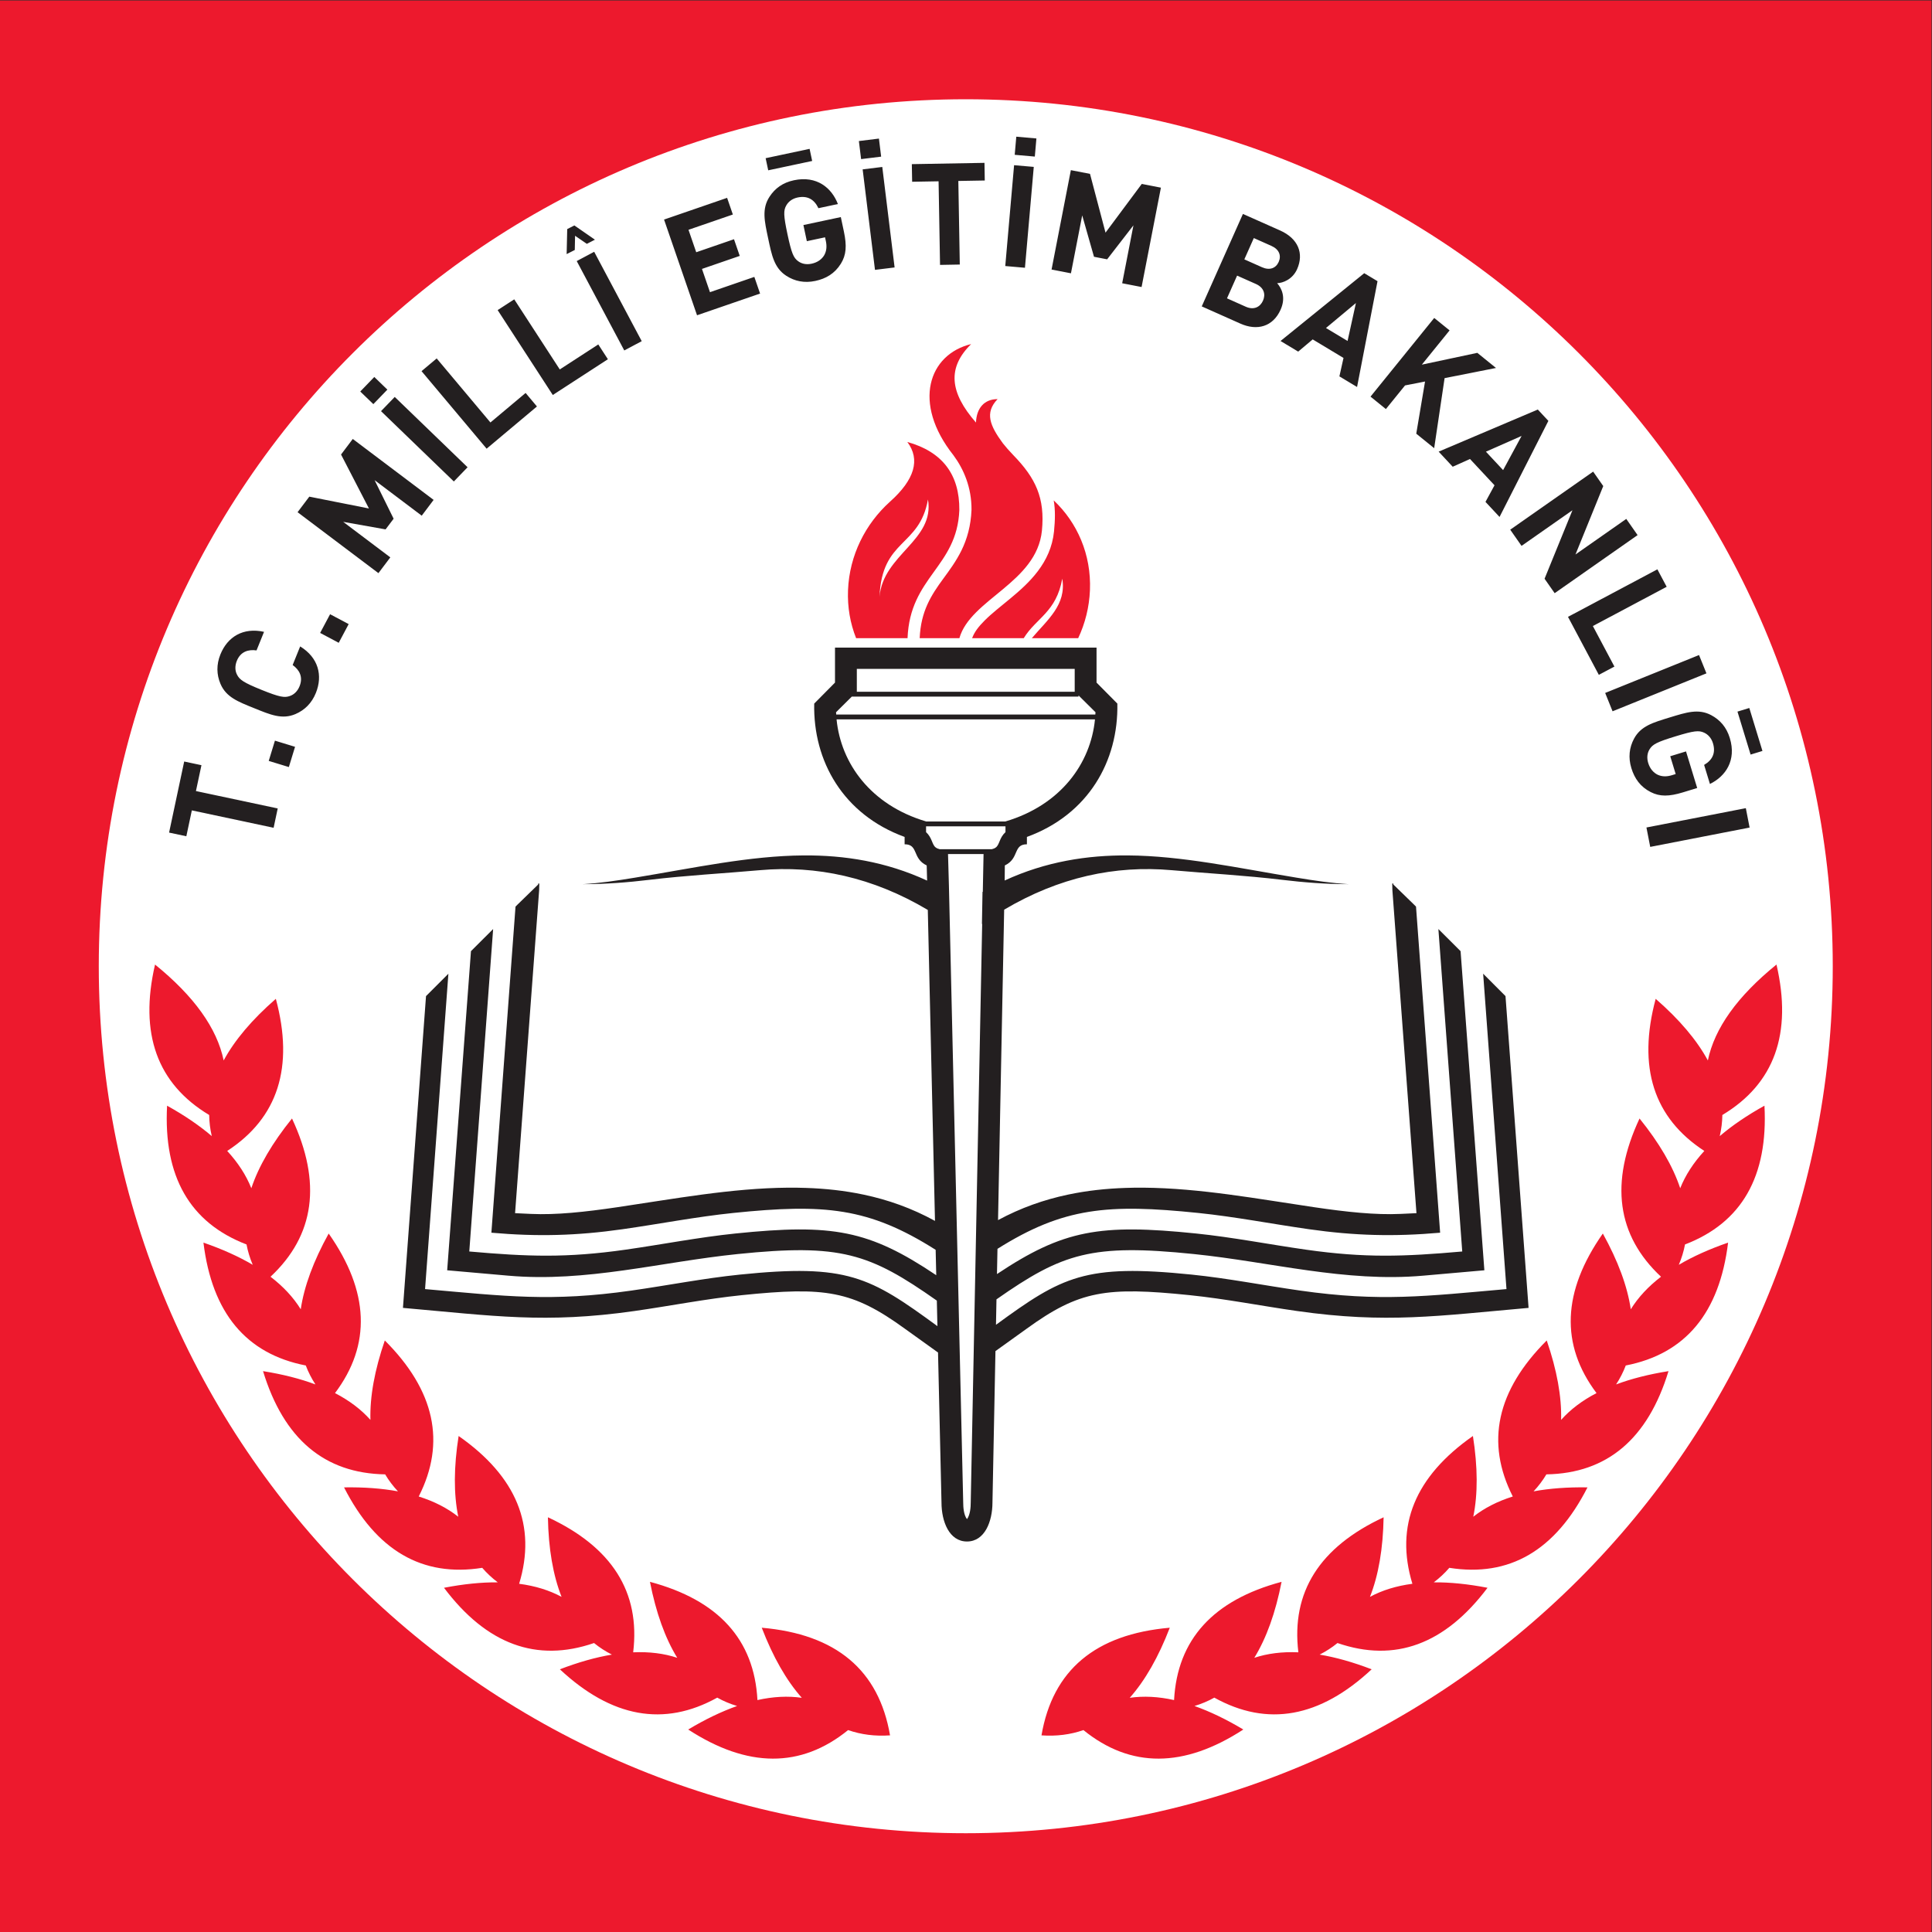 <?xml version="1.0" encoding="UTF-8" standalone="no"?>
<svg
   xmlns:dc="http://purl.org/dc/elements/1.1/"
   xmlns:cc="http://creativecommons.org/ns#"
   xmlns:rdf="http://www.w3.org/1999/02/22-rdf-syntax-ns#"
   xmlns:svg="http://www.w3.org/2000/svg"
   xmlns="http://www.w3.org/2000/svg"
   viewBox="0 0 334.04 334.04"
   height="334.04"
   width="334.04"
   xml:space="preserve"
   id="svg2"
   version="1.1"><rect x="0" y="0" width="334.04" height="334.04" fill="#333333" stroke="none"/><defs
     id="defs6" /><g
     transform="matrix(1.333,0,0,-1.333,0,334.04)"
     id="g10"><g
       transform="scale(0.1)"
       id="g12"><path
         id="path14"
         style="fill:#ed192d;fill-opacity:1;fill-rule:nonzero;stroke:none"
         d="M 0,2505.31 H 2505.32 V 0 H 0 v 2505.31" /><path
         id="path16"
         style="fill:#ffffff;fill-opacity:1;fill-rule:evenodd;stroke:none"
         d="m 128.125,1252.65 c 0,621.07 503.473,1124.53 1124.545,1124.53 621.07,0 1124.53,-503.46 1124.53,-1124.53 0,-621.068 -503.46,-1124.529 -1124.53,-1124.529 -621.072,0 -1124.545,503.461 -1124.545,1124.529" /><path
         id="path18"
         style="fill:#ed192d;fill-opacity:1;fill-rule:evenodd;stroke:none"
         d="m 2147.52,1210.38 c -23.78,-88.63 -2.75,-154.4 63.09,-197.29 -14.15,-15.41 -24.56,-31.508 -31.27,-48.371 -9.54,28.57 -27.12,58.711 -52.76,90.451 -38.84,-83.15 -29.55,-151.561 27.85,-205.24 -16.6,-12.731 -29.65,-26.789 -39.19,-42.219 -4.42,29.828 -16.52,62.559 -36.26,98.25 -52.67,-75.141 -55.41,-144.133 -8.19,-206.961 -18.57,-9.641 -33.86,-21.219 -45.93,-34.75 0.81,30.109 -5.41,64.441 -18.65,103.02 -64.94,-64.848 -79.6,-132.329 -44.02,-202.399 -19.93,-6.25 -37.03,-15.019 -51.25,-26.242 6.03,29.519 5.87,64.41 -0.47,104.723 -75.21,-52.622 -101.39,-116.493 -78.51,-191.692 -20.72,-2.711 -39.08,-8.359 -55.05,-16.969 11.09,28.02 16.99,62.438 17.72,103.231 -83.17,-38.75 -120.04,-97.133 -110.57,-175.152 -20.89,0.929 -39.94,-1.438 -57.15,-7.129 15.76,25.679 27.55,58.531 35.37,98.558 -88.7,-23.699 -135.23,-74.828 -139.44,-153.359 -20.39,4.558 -39.56,5.512 -57.5,2.922 19.96,22.527 37.27,52.84 51.94,90.91 -96.43,-8.383 -151.91,-54.922 -166.41,-139.621 19.38,-1.34 37.52,0.949 54.39,6.847 61.22,-49.617 130.37,-49.367 207.4,0.731 -22.12,13.281 -43.39,23.43 -63.35,30.512 9.06,2.73 17.63,6.308 25.72,10.839 68.9,-38.23 136.91,-25.96 204.09,36.75 -24.08,9.239 -46.55,15.571 -67.47,19.059 8.35,4.242 16.06,9.231 23.15,15.02 74.47,-25.661 139.35,-1.778 194.62,71.66 -25.31,4.883 -48.58,7.242 -69.74,7.043 7.48,5.629 14.2,11.91 20.18,18.84 77.8,-12.364 137.54,22.418 179.21,104.347 -25.77,0.41 -49.09,-1.308 -69.93,-5.168 6.42,6.828 11.93,14.18 16.63,22.039 78.75,1.34 131.56,45.989 158.38,133.891 -25.48,-4.07 -48.14,-9.813 -67.97,-17.242 5.11,7.84 9.29,16.043 12.54,24.582 77.33,15.019 121.57,68.14 132.72,159.371 -24.39,-8.442 -45.7,-18.031 -63.93,-28.781 3.65,8.597 6.36,17.39 8.05,26.398 73.56,28.211 107.92,88.199 103.05,179.981 -22.55,-12.53 -41.88,-25.67 -57.99,-39.46 2.12,9.12 3.25,18.24 3.38,27.39 67.53,40.55 90.93,105.6 70.21,195.14 -50.68,-41.1 -80.36,-82.58 -89.02,-124.38 -14.34,26.48 -36.89,53.13 -67.67,79.92 z m -1789.727,0 c 23.809,-88.63 2.77,-154.4 -63.082,-197.29 14.144,-15.41 24.574,-31.508 31.281,-48.371 9.531,28.57 27.113,58.711 52.758,90.451 38.828,-83.15 29.547,-151.561 -27.867,-205.24 16.601,-12.731 29.668,-26.789 39.199,-42.219 4.426,29.828 16.504,62.559 36.25,98.25 52.688,-75.141 55.422,-144.133 8.203,-206.961 18.555,-9.641 33.879,-21.219 45.934,-34.75 -0.821,30.109 5.39,64.441 18.648,103.02 64.926,-64.848 79.59,-132.329 44.008,-202.399 19.945,-6.25 37.055,-15.019 51.277,-26.242 -6.035,29.519 -5.894,64.41 0.469,104.723 75.203,-52.622 101.359,-116.493 78.481,-191.692 20.75,-2.711 39.07,-8.359 55.046,-16.969 -11.054,28.02 -16.98,62.438 -17.714,103.231 83.203,-38.75 120.058,-97.133 110.586,-175.152 20.898,0.929 39.96,-1.438 57.16,-7.129 -15.754,25.679 -27.551,58.531 -35.395,98.558 88.723,-23.699 135.258,-74.828 139.426,-153.359 20.429,4.558 39.599,5.512 57.539,2.922 -19.99,22.527 -37.3,52.84 -51.965,90.91 96.445,-8.383 151.915,-54.922 166.405,-139.621 -19.35,-1.34 -37.49,0.949 -54.39,6.847 -61.19,-49.617 -130.331,-49.367 -207.394,0.731 22.11,13.281 43.391,23.43 63.379,30.512 -9.062,2.73 -17.637,6.308 -25.722,10.839 -68.895,-38.23 -136.954,-25.96 -204.122,36.75 24.082,9.239 46.582,15.571 67.481,19.059 -8.359,4.242 -16.067,9.231 -23.164,15.02 -74.461,-25.661 -139.348,-1.778 -194.613,71.66 25.312,4.883 48.578,7.242 69.769,7.043 -7.484,5.629 -14.203,11.91 -20.18,18.84 -77.812,-12.364 -137.558,22.418 -179.246,104.347 25.793,0.41 49.098,-1.308 69.934,-5.168 -6.391,6.828 -11.934,14.18 -16.602,22.039 -78.769,1.34 -131.566,45.989 -158.394,133.891 25.465,-4.07 48.125,-9.813 67.965,-17.242 -5.11,7.84 -9.282,16.043 -12.52,24.582 -77.348,15.019 -121.582,68.14 -132.738,159.371 24.383,-8.442 45.695,-18.031 63.937,-28.781 -3.66,8.597 -6.343,17.39 -8.07,26.398 -73.535,28.211 -107.891,88.199 -103.027,179.981 22.539,-12.53 41.863,-25.67 57.972,-39.46 -2.132,9.12 -3.25,18.24 -3.355,27.39 -67.547,40.55 -90.965,105.6 -70.235,195.14 50.68,-41.1 80.364,-82.58 89.016,-124.38 14.352,26.48 36.91,53.13 67.672,79.92" /><path
         id="path20"
         style="fill:#231f20;fill-opacity:1;fill-rule:evenodd;stroke:none"
         d="m 1274.77,1349.24 c -0.13,-0.08 -0.27,-0.15 -0.39,-0.22 l -0.74,-41.59 c 0.1,0.07 0.21,0.13 0.31,0.2 l -14.84,-750.38 c 0,-6.441 -0.68,-16.031 -4.85,-21.762 -4.29,5.461 -4.92,15.672 -4.92,21.793 l -18.52,799.899 -1.17,40.99 h 46.09 l -0.82,-40.99 z m -189.69,223.64 h 335.18 c -5.56,-57 -44.23,-111.11 -116.09,-132.41 v -0.08 h -103 v 0.08 c -71.87,21.3 -110.53,75.41 -116.09,132.41 z m 19.75,29.5 h 294.1 v 1.54 l 22.01,-21.81 c -0.04,-0.98 -0.17,-1.96 -0.22,-2.95 h -336.1 c -0.05,0.99 -0.19,1.97 -0.22,2.95 z m 6.53,35.93 h 282.6 v -29.47 l 0.19,-0.18 h -282.99 l 0.2,0.18 z m 107.46,-233.85 c -1.88,0.44 -3.68,1.1 -5.36,2.42 -4.7,3.74 -4.4,12.51 -12.29,19.69 v 7.54 h 103 v -7.54 c -7.92,-7.18 -7.59,-15.95 -12.31,-19.69 -1.68,-1.32 -3.48,-1.98 -5.37,-2.42 z m 733.92,-190.53 -29,29.03 30.25,-409.062 c -104.3,-9.179 -163.59,-16.757 -267.54,-1.937 -46.95,6.687 -93.75,15.918 -140.64,20.719 -138.2,14.16 -168.18,-2.399 -253.96,-65.09 l 0.64,32.988 c 85.79,60.102 123.76,72.344 256.08,58.762 99.72,-10.211 196.04,-36.981 297.38,-28.039 l 79.37,6.988 -30.85,413.911 -28.79,28.71 30.94,-418.238 c -75.88,-6.692 -125.91,-8.57 -202.62,2.348 -47.64,6.789 -95.16,16.109 -142.7,21 -124.81,12.789 -172.11,4.691 -258.16,-52.629 l 0.65,32.718 c 85.8,53.961 143.58,58.52 260.24,46.563 47.89,-4.922 95.76,-14.281 143.74,-21.113 59.53,-8.489 110.49,-9.778 170.18,-4.528 l -31.29,422.989 -2.68,2.67 -26.7,25.97 -0.11,1.34 -1.37,-0.14 0.03,-0.57 0.19,-8.11 31.22,-418.809 -20.6,-0.961 c -32.6,-1.531 -70.23,2.512 -112.04,8.692 -72.96,10.757 -147.72,24.707 -221.3,25.339 -7.8,0.059 -15.54,-0.031 -23.26,-0.312 -25.37,-0.84 -50.32,-3.508 -74.84,-8.707 -31.01,-6.531 -61.27,-17.152 -90.68,-33.051 l 7.94,402.649 c 71.15,42.19 144.09,57.75 217.25,51.23 47.87,-4.25 95.74,-6.79 143.28,-12.5 28.09,-3.39 57.37,-5.68 86.29,-5.65 -21.63,1.31 -43.07,4.39 -67.81,8.49 -76.84,12.67 -148.44,28.32 -218.54,28.81 -52.65,0.37 -106.42,-7.92 -159.8,-32.53 l 0.19,19.53 c 19.15,9.09 10.38,27.44 28.65,27.44 v 9.53 c 79.74,29.11 118.84,98.45 117.29,172.97 l -26.98,27.22 v 45.41 h -152.62 -34.01 -152.61 v -45.41 l -26.96,-27.22 c -1.58,-74.52 37.52,-143.86 117.26,-172.97 v -9.53 c 18.27,0 9.5,-18.35 28.65,-27.44 l 0.52,-19.67 c -53.49,24.73 -107.37,33.04 -160.13,32.67 -70.075,-0.49 -141.696,-16.14 -218.54,-28.81 -24.738,-4.1 -46.145,-7.18 -67.805,-8.49 28.945,-0.03 58.195,2.26 86.32,5.65 47.508,5.71 95.379,8.25 143.282,12.5 73.323,6.52 146.443,-9.15 217.773,-51.57 l 9.32,-403.34 c -30.02,16.5 -60.92,27.41 -92.61,34.082 -24.49,5.199 -49.48,7.867 -74.82,8.707 -7.73,0.281 -15.49,0.371 -23.29,0.312 -73.572,-0.632 -148.338,-14.582 -221.295,-25.339 -41.809,-6.18 -79.445,-10.223 -112.043,-8.692 l -20.59,0.961 31.215,418.809 0.215,8.11 v 0.57 l -1.367,0.14 -0.11,-1.34 -26.707,-25.97 -2.676,-2.67 -31.293,-422.989 c 59.719,-5.25 110.649,-3.961 170.18,4.528 48.008,6.832 95.84,16.191 143.77,21.113 C 1068.9,944.73 1126.64,940 1213.6,884.82 l 0.77,-32.91 c -87.46,58.668 -134.48,67 -260.327,54.11 -47.578,-4.891 -95.09,-14.211 -142.715,-21 -76.726,-10.918 -126.758,-9.04 -202.64,-2.348 l 30.941,418.238 -28.754,-28.71 -30.859,-413.911 79.355,-6.988 c 101.332,-8.942 197.68,17.828 297.406,28.039 133.463,13.691 170.933,1.109 258.353,-60.391 l 0.76,-33.109 c -87.63,64.121 -116.9,81.14 -256.386,66.84 -46.867,-4.801 -93.664,-14.032 -140.609,-20.719 -103.985,-14.82 -163.243,-7.242 -267.567,1.937 l 30.274,409.062 -29.028,-29.03 -29.918,-404.41 c 117.598,-10.348 184.364,-20.571 300.012,-4.098 46.59,6.637 93.055,15.84 139.559,20.609 108.193,11.098 143.093,6.071 211.523,-43.582 l 42.93,-30.808 4.5,-194.629 c 0.03,-24.5 9.94,-50.5 33.05,-50.5 23.09,0 33.01,26.027 33.06,50.5 l 3.88,196.457 40.39,28.98 c 68.46,49.653 103.33,54.68 211.52,43.582 46.53,-4.769 92.98,-13.972 139.57,-20.609 115.64,-16.473 182.44,-6.25 300.02,4.098 l -29.93,404.41" /><path
         id="path22"
         style="fill:#ed192d;fill-opacity:1;fill-rule:nonzero;stroke:none"
         d="m 1140.79,1731.84 c 4.67,55.24 71.82,72.93 62.86,126.26 -11.14,-62.37 -59.8,-50.35 -62.86,-126.26 z m -30.36,-53.69 c -7.6,19.17 -11.39,40.12 -10.49,62.35 1.81,45.21 22.56,85.96 54.32,114.6 32.14,28.67 39.72,54.78 22.61,77.55 45.36,-12.64 67.83,-42.08 67.45,-88.34 -2.98,-74.11 -63.99,-86.15 -67.18,-166.16 z m 256.3,178.73 c 30.54,-28.73 48.86,-70.21 47,-116.38 -0.88,-22.07 -6.28,-43.29 -15.26,-62.35 h -60.14 c 20.21,23.84 45.17,43.34 39.49,77.2 -7.78,-43.61 -33.89,-50.87 -49.98,-77.2 h -66.95 c 2.9,7.84 8.03,14.75 16.28,22.97 4.74,4.75 9.99,9.31 15.45,13.87 5.85,4.89 11.91,9.75 17.92,14.72 24.08,19.99 52.42,45.96 56.57,86.86 1.47,14.88 1.78,28.29 -0.38,40.31 z m -122.36,-178.73 h -51.48 c 1.43,34.98 14.97,55.85 30.56,77.12 4.15,5.68 8.28,11.28 12.18,17.12 4.17,6.25 8.08,12.72 11.53,19.74 7.12,14.58 12.09,31.57 12.94,52.43 0.24,29.14 -10.19,52.98 -23.43,70.89 -53.94,68 -31.95,130.96 22.96,144.18 -31.02,-30.47 -28.1,-62.56 6.26,-101.77 0.76,18.87 10.89,30.39 28.05,30.39 -17.13,-17.72 -9.76,-34.71 6.82,-57.26 3.65,-4.65 8.14,-9.75 13.55,-15.38 29.08,-29.92 41.26,-55.68 37.11,-98.08 -6.89,-67.51 -92.6,-88.59 -107.05,-139.38" /><path
         id="path24"
         style="fill:#231f20;fill-opacity:1;fill-rule:evenodd;stroke:none"
         d="m 261.289,1513.43 -7.144,-33.55 106.074,-22.56 -5.321,-25.07 -106.074,22.56 -7.129,-33.56 -22.379,4.75 19.594,92.19 z m 121.406,23.84 -8.027,-26.27 -26.109,7.98 8.043,26.27 z m 6.637,130.2 c 23.754,-14.55 29.492,-37.76 20.371,-60.34 -5.383,-13.33 -14.598,-22.34 -26.598,-27.45 -17.285,-7.31 -32.375,-0.84 -53.398,7.68 -21.039,8.49 -36.387,14.28 -43.734,31.56 -5.094,12.02 -5.461,24.9 -0.071,38.23 9.192,22.75 29.371,35.28 56.571,29.25 l -9.739,-24.09 c -10.718,1.53 -20.722,-1.58 -25.554,-13.54 -2.625,-6.5 -2.379,-12.78 0.175,-17.78 3.266,-6.69 8.52,-10.4 31.946,-19.88 23.433,-9.47 29.797,-10.45 36.797,-7.89 5.312,1.83 9.843,6.15 12.465,12.65 4.851,11.99 -0.188,21.16 -8.969,27.49 z m 62.914,28.95 -12.898,-24.25 -24.106,12.81 12.906,24.25 z m 110.188,161.11 -15.418,-20.48 -61.125,46.07 24.672,-50 -10.446,-13.85 -54.972,9.78 61.128,-46.07 -15.429,-20.45 -104.871,79.03 15.211,20.17 77.363,-15.34 -36.184,69.99 15.203,20.18 z m 44.043,42.33 -17.805,-18.44 -94.469,91.21 17.805,18.43 z m -139.196,98.25 18.199,18.84 16.969,-16.39 -18.187,-18.83 z m 229.172,-19.41 -65.262,-54.76 -84.421,100.58 19.648,16.49 69.715,-83.07 45.625,38.28 z m 92.024,61.27 -71.465,-46.39 -71.516,110.12 21.52,13.96 59.058,-90.93 49.949,32.44 z m 43.886,23.43 -22.636,-12.04 -61.661,115.94 22.637,12.04 z m 153.516,61.74 -81.777,-28.15 -42.774,124.14 81.785,28.17 7.453,-21.62 -57.531,-19.82 10.024,-29.12 48.992,16.88 7.453,-21.63 -48.996,-16.87 10.383,-30.18 57.539,19.83 z m 108.711,80.45 c 3.94,-18.6 3.09,-30.45 -3.96,-41.75 -8,-12.84 -19.44,-19.42 -33.15,-22.31 -14.06,-3.01 -26.68,-0.41 -37.63,6.68 -15.73,10.25 -18.79,26.38 -23.51,48.56 -4.719,22.2 -8.488,38.18 1.746,53.93 7.104,10.93 17.204,18.35 31.654,21.41 29.76,6.34 49.04,-9.91 57.07,-30.83 l -25.26,-5.39 c -5.44,11.48 -14.26,16.58 -27.07,13.86 -6.84,-1.45 -11.87,-5.36 -14.61,-10.27 -3.71,-6.45 -3.71,-12.68 1.54,-37.39 5.27,-24.71 7.84,-30.58 13.84,-34.95 4.51,-3.39 10.62,-4.73 17.47,-3.25 7.6,1.61 13.14,5.63 16.34,11 3.14,5.57 3.55,11.69 2.13,18.38 l -1.04,4.86 -23.62,-5.02 -4.45,20.92 48.53,10.32 z m -41.15,91.55 -56.995,-12.12 -3.359,15.71 57.024,12.12 z m 106.93,-138.11 -25.45,-3.14 -16,130.34 25.46,3.14 z m -46.34,163.95 26,3.2 2.89,-23.43 -26,-3.2 z m 163.29,-51.17 -34.29,-0.6 1.88,-108.41 -25.61,-0.47 -1.89,108.44 -34.29,-0.6 -0.41,22.85 94.23,1.67 z m 52.11,-113.19 -25.53,2.24 11.44,130.8 25.53,-2.21 z m -11.23,170.02 26.09,-2.3 -2.05,-23.51 -26.08,2.3 z m 162.51,-195 -25.17,4.88 14.61,75.12 -34.11,-44.07 -17.05,3.31 -15.29,53.68 -14.61,-75.12 -25.14,4.89 25.03,128.89 24.83,-4.81 20.13,-76.24 47.02,63.19 24.82,-4.84 z m 180.36,-29.31 c -9.97,-22.42 -30.72,-27.71 -52.1,-18.19 l -50.22,22.37 53.42,119.94 48.19,-21.44 c 23.41,-10.44 31.21,-29.66 22.07,-50.22 -5.93,-13.29 -18.51,-17.99 -25.86,-18.16 5.73,-6.58 11.63,-18.29 4.5,-34.3 z m -2.51,61.88 c 3.66,8.27 0.57,16.3 -9.36,20.73 l -22.91,10.21 -12.3,-27.63 22.91,-10.22 c 9.95,-4.42 17.97,-1.34 21.66,6.91 z m -20.37,-50.27 c 3.61,8.08 1.45,16.9 -9.15,21.63 l -24.44,10.86 -13.11,-29.46 24.42,-10.9 c 10.62,-4.72 18.68,-0.21 22.28,7.87 z m 122.01,-111.96 -22.91,13.76 5.33,23.92 -39.98,24.04 -18.79,-15.84 -22.91,13.78 108.57,87.93 17.23,-10.35 z m -12.32,59.7 10.84,49.2 -38.83,-32.38 z m 112.34,-139.08 -23.24,18.81 11.39,67.67 -25.94,-5.08 -24.85,-30.66 -19.93,16.13 82.63,102.05 19.93,-16.14 -35.99,-44.43 71.98,15.3 24.2,-19.61 -66.66,-13.19 z m 84.79,-89.19 -18.24,19.55 11.72,21.52 -31.82,34.11 -22.41,-10.05 -18.24,19.58 128.61,54.61 13.71,-14.71 z m 4.62,60.76 23.97,44.32 -46.26,-20.42 z m 66.87,-159.63 -13.1,18.73 36.18,88.83 -66.04,-46.21 -14.68,21 107.56,75.32 13.11,-18.74 -36.02,-88.72 65.87,46.13 14.68,-21.01 z m 57.29,-105.93 -40,75.23 115.95,61.63 12.04,-22.63 -95.74,-50.91 27.96,-52.59 z m 17.81,-47.27 -9.59,23.79 121.74,49.17 9.61,-23.75 z m 91.45,-105.1 c -18.19,-5.55 -30.09,-5.74 -41.95,0.3 -13.48,6.85 -21.02,17.66 -25.11,31.07 -4.21,13.77 -2.74,26.55 3.38,38.07 8.81,16.57 24.63,21.02 46.31,27.66 21.71,6.64 37.3,11.77 53.88,2.98 11.49,-6.14 19.8,-15.57 24.11,-29.66 8.9,-29.11 -5.62,-49.75 -25.78,-59.58 l -7.54,24.71 c 10.96,6.42 15.28,15.65 11.45,28.18 -2.05,6.69 -6.37,11.36 -11.5,13.66 -6.75,3.14 -12.95,2.59 -37.11,-4.81 -24.17,-7.37 -29.79,-10.46 -33.61,-16.82 -2.98,-4.78 -3.8,-11 -1.75,-17.7 2.29,-7.42 6.74,-12.59 12.39,-15.32 5.85,-2.64 11.97,-2.51 18.49,-0.51 l 4.76,1.47 -7.05,23.1 20.46,6.26 14.49,-47.46 z m 87.59,48.96 -17.03,55.73 15.35,4.7 17.04,-55.73 z m -130.19,-119.74 -4.91,25.17 128.91,25.07 4.89,-25.17 z m -1379.278,782.18 -15.266,10.49 -0.379,-18.44 -10.547,-5.35 0.743,32.44 9.277,4.73 26.66,-18.46 -10.488,-5.41" /></g></g></svg>